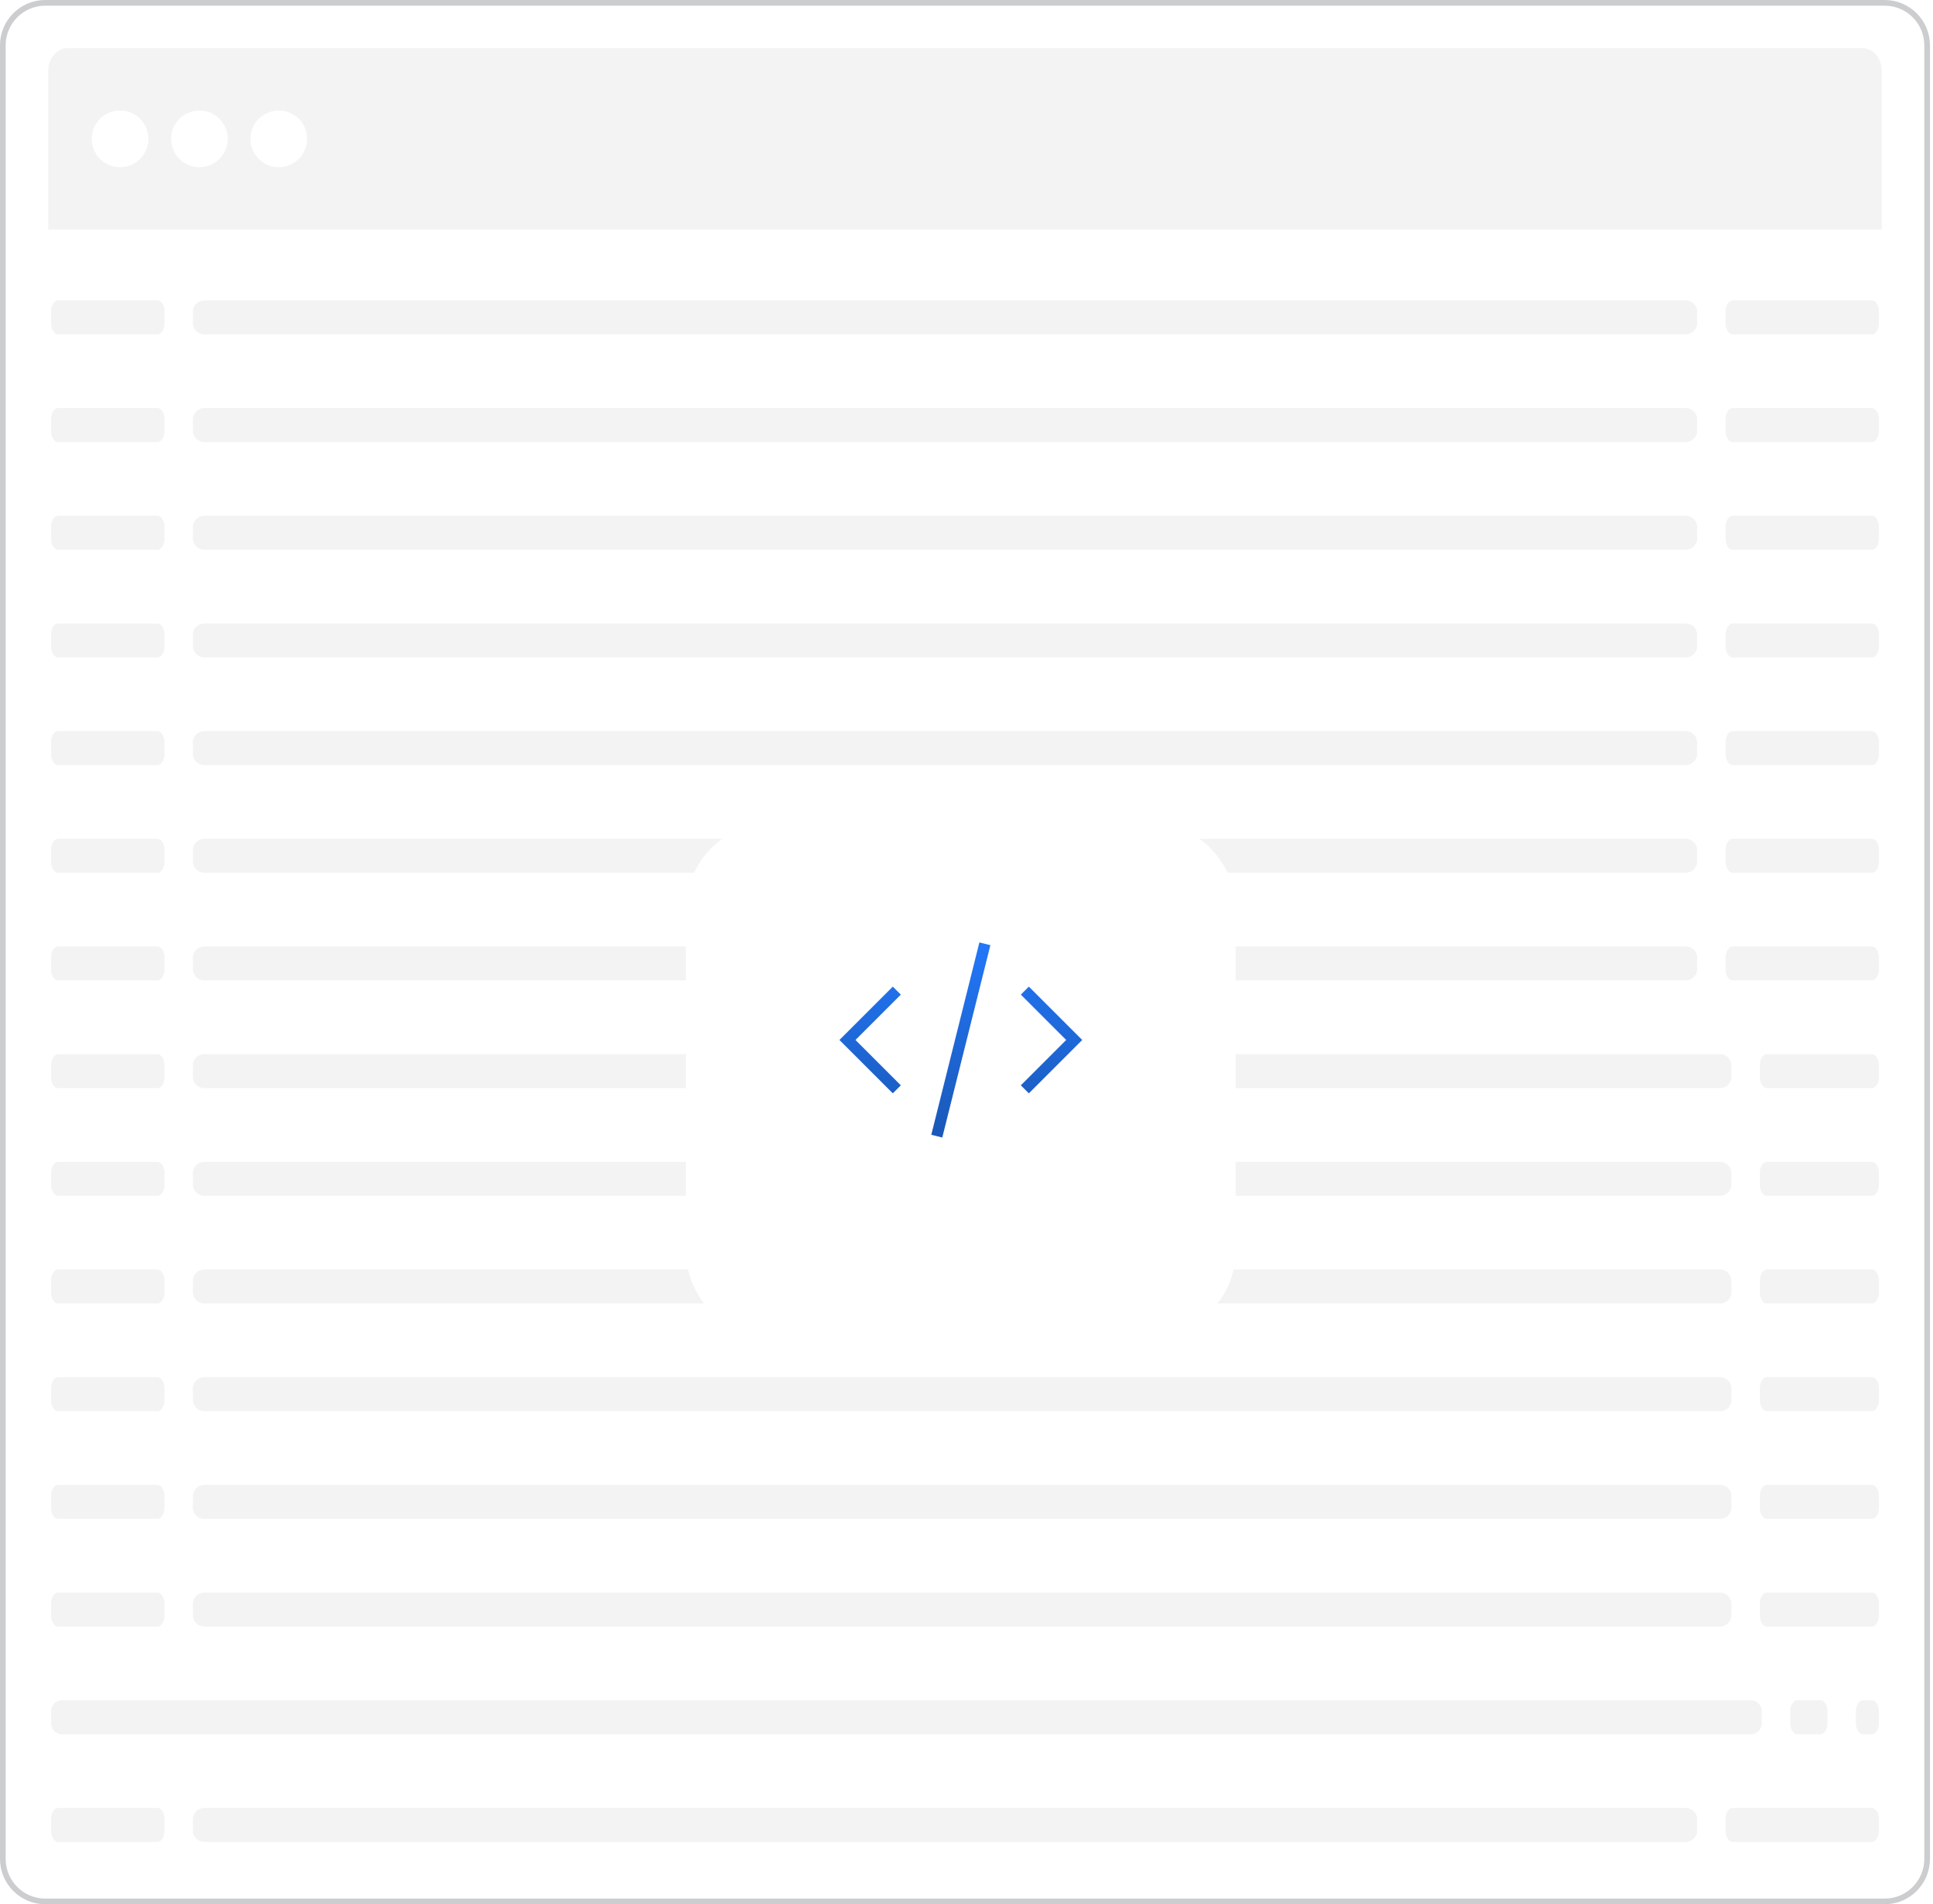 <svg width="341" height="336" viewBox="0 0 341 336" fill="none" xmlns="http://www.w3.org/2000/svg">
<path d="M0.5 8C0.5 3.858 3.858 0.5 8 0.5H332.464C336.607 0.5 339.964 3.858 339.964 8V328C339.964 332.142 336.607 335.5 332.464 335.5H8C3.858 335.5 0.5 332.142 0.5 328V8Z" fill="white"/>
<path d="M0.5 8C0.5 3.858 3.858 0.5 8 0.5H332.464C336.607 0.5 339.964 3.858 339.964 8V328C339.964 332.142 336.607 335.5 332.464 335.5H8C3.858 335.5 0.5 332.142 0.5 328V8Z" stroke="#CBCDCE"/>
<g clip-path="url(#clip0_456_1676)">
<path d="M11.939 9H328.525C330.149 9 331.464 10.567 331.464 12.5V40H9V12.5C9 10.567 10.316 9 11.939 9Z" fill="#F3F3F3"/>
<path d="M11.939 9H328.525C330.149 9 331.464 10.567 331.464 12.5V40H9V12.5C9 10.567 10.316 9 11.939 9Z" stroke="#F3F3F3"/>
<path d="M21.18 29.5C23.941 29.5 26.18 27.261 26.18 24.5C26.18 21.739 23.941 19.5 21.18 19.5C18.418 19.5 16.18 21.739 16.18 24.5C16.18 27.261 18.418 29.5 21.18 29.5Z" fill="white"/>
<path d="M35.18 29.5C37.941 29.5 40.18 27.261 40.18 24.5C40.18 21.739 37.941 19.5 35.18 19.5C32.418 19.5 30.18 21.739 30.18 24.5C30.18 27.261 32.418 29.5 35.18 29.5Z" fill="white"/>
<path d="M49.18 29.5C51.941 29.5 54.18 27.261 54.18 24.5C54.18 21.739 51.941 19.5 49.18 19.5C46.418 19.5 44.18 21.739 44.18 24.5C44.18 27.261 46.418 29.5 49.18 29.5Z" fill="white"/>
<path d="M27.775 53H10.249C9.559 53 9 53.895 9 55V57C9 58.105 9.559 59 10.249 59H27.775C28.464 59 29.023 58.105 29.023 57V55C29.023 53.895 28.464 53 27.775 53Z" fill="#F3F3F3"/>
<path d="M297.371 53H36.053C34.932 53 34.023 53.895 34.023 55V57C34.023 58.105 34.932 59 36.053 59H297.371C298.491 59 299.4 58.105 299.4 57V55C299.4 53.895 298.491 53 297.371 53Z" fill="#F3F3F3"/>
<path d="M330.216 53H305.649C304.959 53 304.4 53.895 304.4 55V57C304.4 58.105 304.959 59 305.649 59H330.216C330.905 59 331.464 58.105 331.464 57V55C331.464 53.895 330.905 53 330.216 53Z" fill="#F3F3F3"/>
<path d="M27.775 72H10.249C9.559 72 9 72.895 9 74V76C9 77.105 9.559 78 10.249 78H27.775C28.464 78 29.023 77.105 29.023 76V74C29.023 72.895 28.464 72 27.775 72Z" fill="#F3F3F3"/>
<path d="M297.371 72H36.053C34.932 72 34.023 72.895 34.023 74V76C34.023 77.105 34.932 78 36.053 78H297.371C298.491 78 299.4 77.105 299.4 76V74C299.4 72.895 298.491 72 297.371 72Z" fill="#F3F3F3"/>
<path d="M330.216 72H305.649C304.959 72 304.4 72.895 304.4 74V76C304.4 77.105 304.959 78 305.649 78H330.216C330.905 78 331.464 77.105 331.464 76V74C331.464 72.895 330.905 72 330.216 72Z" fill="#F3F3F3"/>
<path d="M27.775 91H10.249C9.559 91 9 91.895 9 93V95C9 96.105 9.559 97 10.249 97H27.775C28.464 97 29.023 96.105 29.023 95V93C29.023 91.895 28.464 91 27.775 91Z" fill="#F3F3F3"/>
<path d="M297.371 91H36.053C34.932 91 34.023 91.895 34.023 93V95C34.023 96.105 34.932 97 36.053 97H297.371C298.491 97 299.4 96.105 299.4 95V93C299.4 91.895 298.491 91 297.371 91Z" fill="#F3F3F3"/>
<path d="M330.216 91H305.649C304.959 91 304.4 91.895 304.4 93V95C304.4 96.105 304.959 97 305.649 97H330.216C330.905 97 331.464 96.105 331.464 95V93C331.464 91.895 330.905 91 330.216 91Z" fill="#F3F3F3"/>
<path d="M27.775 110H10.249C9.559 110 9 110.895 9 112V114C9 115.105 9.559 116 10.249 116H27.775C28.464 116 29.023 115.105 29.023 114V112C29.023 110.895 28.464 110 27.775 110Z" fill="#F3F3F3"/>
<path d="M297.371 110H36.053C34.932 110 34.023 110.895 34.023 112V114C34.023 115.105 34.932 116 36.053 116H297.371C298.491 116 299.4 115.105 299.4 114V112C299.4 110.895 298.491 110 297.371 110Z" fill="#F3F3F3"/>
<path d="M330.216 110H305.649C304.959 110 304.4 110.895 304.4 112V114C304.4 115.105 304.959 116 305.649 116H330.216C330.905 116 331.464 115.105 331.464 114V112C331.464 110.895 330.905 110 330.216 110Z" fill="#F3F3F3"/>
<path d="M27.775 129H10.249C9.559 129 9 129.895 9 131V133C9 134.105 9.559 135 10.249 135H27.775C28.464 135 29.023 134.105 29.023 133V131C29.023 129.895 28.464 129 27.775 129Z" fill="#F3F3F3"/>
<path d="M297.371 129H36.053C34.932 129 34.023 129.895 34.023 131V133C34.023 134.105 34.932 135 36.053 135H297.371C298.491 135 299.4 134.105 299.4 133V131C299.4 129.895 298.491 129 297.371 129Z" fill="#F3F3F3"/>
<path d="M330.216 129H305.649C304.959 129 304.4 129.895 304.4 131V133C304.4 134.105 304.959 135 305.649 135H330.216C330.905 135 331.464 134.105 331.464 133V131C331.464 129.895 330.905 129 330.216 129Z" fill="#F3F3F3"/>
<path d="M27.775 148H10.249C9.559 148 9 148.895 9 150V152C9 153.105 9.559 154 10.249 154H27.775C28.464 154 29.023 153.105 29.023 152V150C29.023 148.895 28.464 148 27.775 148Z" fill="#F3F3F3"/>
<path d="M297.371 148H36.053C34.932 148 34.023 148.895 34.023 150V152C34.023 153.105 34.932 154 36.053 154H297.371C298.491 154 299.4 153.105 299.4 152V150C299.4 148.895 298.491 148 297.371 148Z" fill="#F3F3F3"/>
<path d="M330.216 148H305.649C304.959 148 304.4 148.895 304.4 150V152C304.4 153.105 304.959 154 305.649 154H330.216C330.905 154 331.464 153.105 331.464 152V150C331.464 148.895 330.905 148 330.216 148Z" fill="#F3F3F3"/>
<path d="M27.775 167H10.249C9.559 167 9 167.895 9 169V171C9 172.105 9.559 173 10.249 173H27.775C28.464 173 29.023 172.105 29.023 171V169C29.023 167.895 28.464 167 27.775 167Z" fill="#F3F3F3"/>
<path d="M297.371 167H36.053C34.932 167 34.023 167.895 34.023 169V171C34.023 172.105 34.932 173 36.053 173H297.371C298.491 173 299.4 172.105 299.4 171V169C299.4 167.895 298.491 167 297.371 167Z" fill="#F3F3F3"/>
<path d="M330.216 167H305.649C304.959 167 304.4 167.895 304.4 169V171C304.4 172.105 304.959 173 305.649 173H330.216C330.905 173 331.464 172.105 331.464 171V169C331.464 167.895 330.905 167 330.216 167Z" fill="#F3F3F3"/>
<path d="M27.775 186H10.249C9.559 186 9 186.895 9 188V190C9 191.105 9.559 192 10.249 192H27.775C28.464 192 29.023 191.105 29.023 190V188C29.023 186.895 28.464 186 27.775 186Z" fill="#F3F3F3"/>
<path d="M303.444 186H36.025C34.919 186 34.023 186.895 34.023 188V190C34.023 191.105 34.919 192 36.025 192H303.444C304.549 192 305.445 191.105 305.445 190V188C305.445 186.895 304.549 186 303.444 186Z" fill="#F3F3F3"/>
<path d="M330.216 186H311.694C311.004 186 310.445 186.895 310.445 188V190C310.445 191.105 311.004 192 311.694 192H330.216C330.905 192 331.464 191.105 331.464 190V188C331.464 186.895 330.905 186 330.216 186Z" fill="#F3F3F3"/>
<path d="M27.775 205H10.249C9.559 205 9 205.895 9 207V209C9 210.105 9.559 211 10.249 211H27.775C28.464 211 29.023 210.105 29.023 209V207C29.023 205.895 28.464 205 27.775 205Z" fill="#F3F3F3"/>
<path d="M303.444 205H36.025C34.919 205 34.023 205.895 34.023 207V209C34.023 210.105 34.919 211 36.025 211H303.444C304.549 211 305.445 210.105 305.445 209V207C305.445 205.895 304.549 205 303.444 205Z" fill="#F3F3F3"/>
<path d="M330.216 205H311.694C311.004 205 310.445 205.895 310.445 207V209C310.445 210.105 311.004 211 311.694 211H330.216C330.905 211 331.464 210.105 331.464 209V207C331.464 205.895 330.905 205 330.216 205Z" fill="#F3F3F3"/>
<path d="M27.775 224H10.249C9.559 224 9 224.895 9 226V228C9 229.105 9.559 230 10.249 230H27.775C28.464 230 29.023 229.105 29.023 228V226C29.023 224.895 28.464 224 27.775 224Z" fill="#F3F3F3"/>
<path d="M303.444 224H36.025C34.919 224 34.023 224.895 34.023 226V228C34.023 229.105 34.919 230 36.025 230H303.444C304.549 230 305.445 229.105 305.445 228V226C305.445 224.895 304.549 224 303.444 224Z" fill="#F3F3F3"/>
<path d="M330.216 224H311.694C311.004 224 310.445 224.895 310.445 226V228C310.445 229.105 311.004 230 311.694 230H330.216C330.905 230 331.464 229.105 331.464 228V226C331.464 224.895 330.905 224 330.216 224Z" fill="#F3F3F3"/>
<path d="M27.775 243H10.249C9.559 243 9 243.895 9 245V247C9 248.105 9.559 249 10.249 249H27.775C28.464 249 29.023 248.105 29.023 247V245C29.023 243.895 28.464 243 27.775 243Z" fill="#F3F3F3"/>
<path d="M303.444 243H36.025C34.919 243 34.023 243.895 34.023 245V247C34.023 248.105 34.919 249 36.025 249H303.444C304.549 249 305.445 248.105 305.445 247V245C305.445 243.895 304.549 243 303.444 243Z" fill="#F3F3F3"/>
<path d="M330.216 243H311.694C311.004 243 310.445 243.895 310.445 245V247C310.445 248.105 311.004 249 311.694 249H330.216C330.905 249 331.464 248.105 331.464 247V245C331.464 243.895 330.905 243 330.216 243Z" fill="#F3F3F3"/>
<path d="M27.775 262H10.249C9.559 262 9 262.895 9 264V266C9 267.105 9.559 268 10.249 268H27.775C28.464 268 29.023 267.105 29.023 266V264C29.023 262.895 28.464 262 27.775 262Z" fill="#F3F3F3"/>
<path d="M303.444 262H36.025C34.919 262 34.023 262.895 34.023 264V266C34.023 267.105 34.919 268 36.025 268H303.444C304.549 268 305.445 267.105 305.445 266V264C305.445 262.895 304.549 262 303.444 262Z" fill="#F3F3F3"/>
<path d="M330.216 262H311.694C311.004 262 310.445 262.895 310.445 264V266C310.445 267.105 311.004 268 311.694 268H330.216C330.905 268 331.464 267.105 331.464 266V264C331.464 262.895 330.905 262 330.216 262Z" fill="#F3F3F3"/>
<path d="M27.775 281H10.249C9.559 281 9 281.895 9 283V285C9 286.105 9.559 287 10.249 287H27.775C28.464 287 29.023 286.105 29.023 285V283C29.023 281.895 28.464 281 27.775 281Z" fill="#F3F3F3"/>
<path d="M303.444 281H36.025C34.919 281 34.023 281.895 34.023 283V285C34.023 286.105 34.919 287 36.025 287H303.444C304.549 287 305.445 286.105 305.445 285V283C305.445 281.895 304.549 281 303.444 281Z" fill="#F3F3F3"/>
<path d="M330.216 281H311.694C311.004 281 310.445 281.895 310.445 283V285C310.445 286.105 311.004 287 311.694 287H330.216C330.905 287 331.464 286.105 331.464 285V283C331.464 281.895 330.905 281 330.216 281Z" fill="#F3F3F3"/>
<path d="M308.923 300H10.887C9.845 300 9 300.895 9 302V304C9 305.105 9.845 306 10.887 306H308.923C309.965 306 310.81 305.105 310.81 304V302C310.81 300.895 309.965 300 308.923 300Z" fill="#F3F3F3"/>
<path d="M321.146 300H317.058C316.369 300 315.81 300.895 315.81 302V304C315.81 305.105 316.369 306 317.058 306H321.146C321.835 306 322.395 305.105 322.395 304V302C322.395 300.895 321.835 300 321.146 300Z" fill="#F3F3F3"/>
<path d="M330.216 300H328.643C327.954 300 327.395 300.895 327.395 302V304C327.395 305.105 327.954 306 328.643 306H330.216C330.905 306 331.464 305.105 331.464 304V302C331.464 300.895 330.905 300 330.216 300Z" fill="#F3F3F3"/>
<path d="M27.775 319H10.249C9.559 319 9 319.895 9 321V323C9 324.105 9.559 325 10.249 325H27.775C28.464 325 29.023 324.105 29.023 323V321C29.023 319.895 28.464 319 27.775 319Z" fill="#F3F3F3"/>
<path d="M297.371 319H36.053C34.932 319 34.023 319.895 34.023 321V323C34.023 324.105 34.932 325 36.053 325H297.371C298.491 325 299.4 324.105 299.4 323V321C299.4 319.895 298.491 319 297.371 319Z" fill="#F3F3F3"/>
<path d="M330.216 319H305.649C304.959 319 304.4 319.895 304.4 321V323C304.4 324.105 304.959 325 305.649 325H330.216C330.905 325 331.464 324.105 331.464 323V321C331.464 319.895 330.905 319 330.216 319Z" fill="#F3F3F3"/>
</g>
<g filter="url(#filter0_ddi_456_1676)">
<path d="M202.5 138H136.5C127.94 138 121 144.94 121 153.5V213.5C121 222.06 127.94 229 136.5 229H202.5C211.06 229 218 222.06 218 213.5V153.5C218 144.94 211.06 138 202.5 138Z" fill="white"/>
</g>
<path d="M165.5 199.5L173.5 167.5M181.5 175.5L189.5 183.5L181.5 191.5M157.5 191.5L149.5 183.5L157.5 175.5" stroke="url(#paint0_linear_456_1676)" stroke-width="2" stroke-linecap="square"/>
<defs>
<filter id="filter0_ddi_456_1676" x="102.196" y="123.897" width="134.609" height="128.609" filterUnits="userSpaceOnUse" color-interpolation-filters="sRGB">
<feFlood flood-opacity="0" result="BackgroundImageFix"/>
<feColorMatrix in="SourceAlpha" type="matrix" values="0 0 0 0 0 0 0 0 0 0 0 0 0 0 0 0 0 0 127 0" result="hardAlpha"/>
<feOffset dy="4.701"/>
<feGaussianBlur stdDeviation="9.402"/>
<feColorMatrix type="matrix" values="0 0 0 0 0 0 0 0 0 0 0 0 0 0 0 0 0 0 0.2 0"/>
<feBlend mode="normal" in2="BackgroundImageFix" result="effect1_dropShadow_456_1676"/>
<feColorMatrix in="SourceAlpha" type="matrix" values="0 0 0 0 0 0 0 0 0 0 0 0 0 0 0 0 0 0 127 0" result="hardAlpha"/>
<feOffset dy="2.351"/>
<feGaussianBlur stdDeviation="1.175"/>
<feColorMatrix type="matrix" values="0 0 0 0 0 0 0 0 0 0 0 0 0 0 0 0 0 0 0.1 0"/>
<feBlend mode="normal" in2="effect1_dropShadow_456_1676" result="effect2_dropShadow_456_1676"/>
<feBlend mode="normal" in="SourceGraphic" in2="effect2_dropShadow_456_1676" result="shape"/>
<feColorMatrix in="SourceAlpha" type="matrix" values="0 0 0 0 0 0 0 0 0 0 0 0 0 0 0 0 0 0 127 0" result="hardAlpha"/>
<feOffset/>
<feGaussianBlur stdDeviation="4.701"/>
<feComposite in2="hardAlpha" operator="arithmetic" k2="-1" k3="1"/>
<feColorMatrix type="matrix" values="0 0 0 0 1 0 0 0 0 1 0 0 0 0 1 0 0 0 0.1 0"/>
<feBlend mode="normal" in2="shape" result="effect3_innerShadow_456_1676"/>
</filter>
<linearGradient id="paint0_linear_456_1676" x1="169.5" y1="167.5" x2="169.5" y2="199.5" gradientUnits="userSpaceOnUse">
<stop stop-color="#2276F7"/>
<stop offset="1" stop-color="#1A59B9"/>
</linearGradient>
<clipPath id="clip0_456_1676">
<rect width="324.464" height="320" fill="white" transform="translate(8 8)"/>
</clipPath>
</defs>
</svg>

